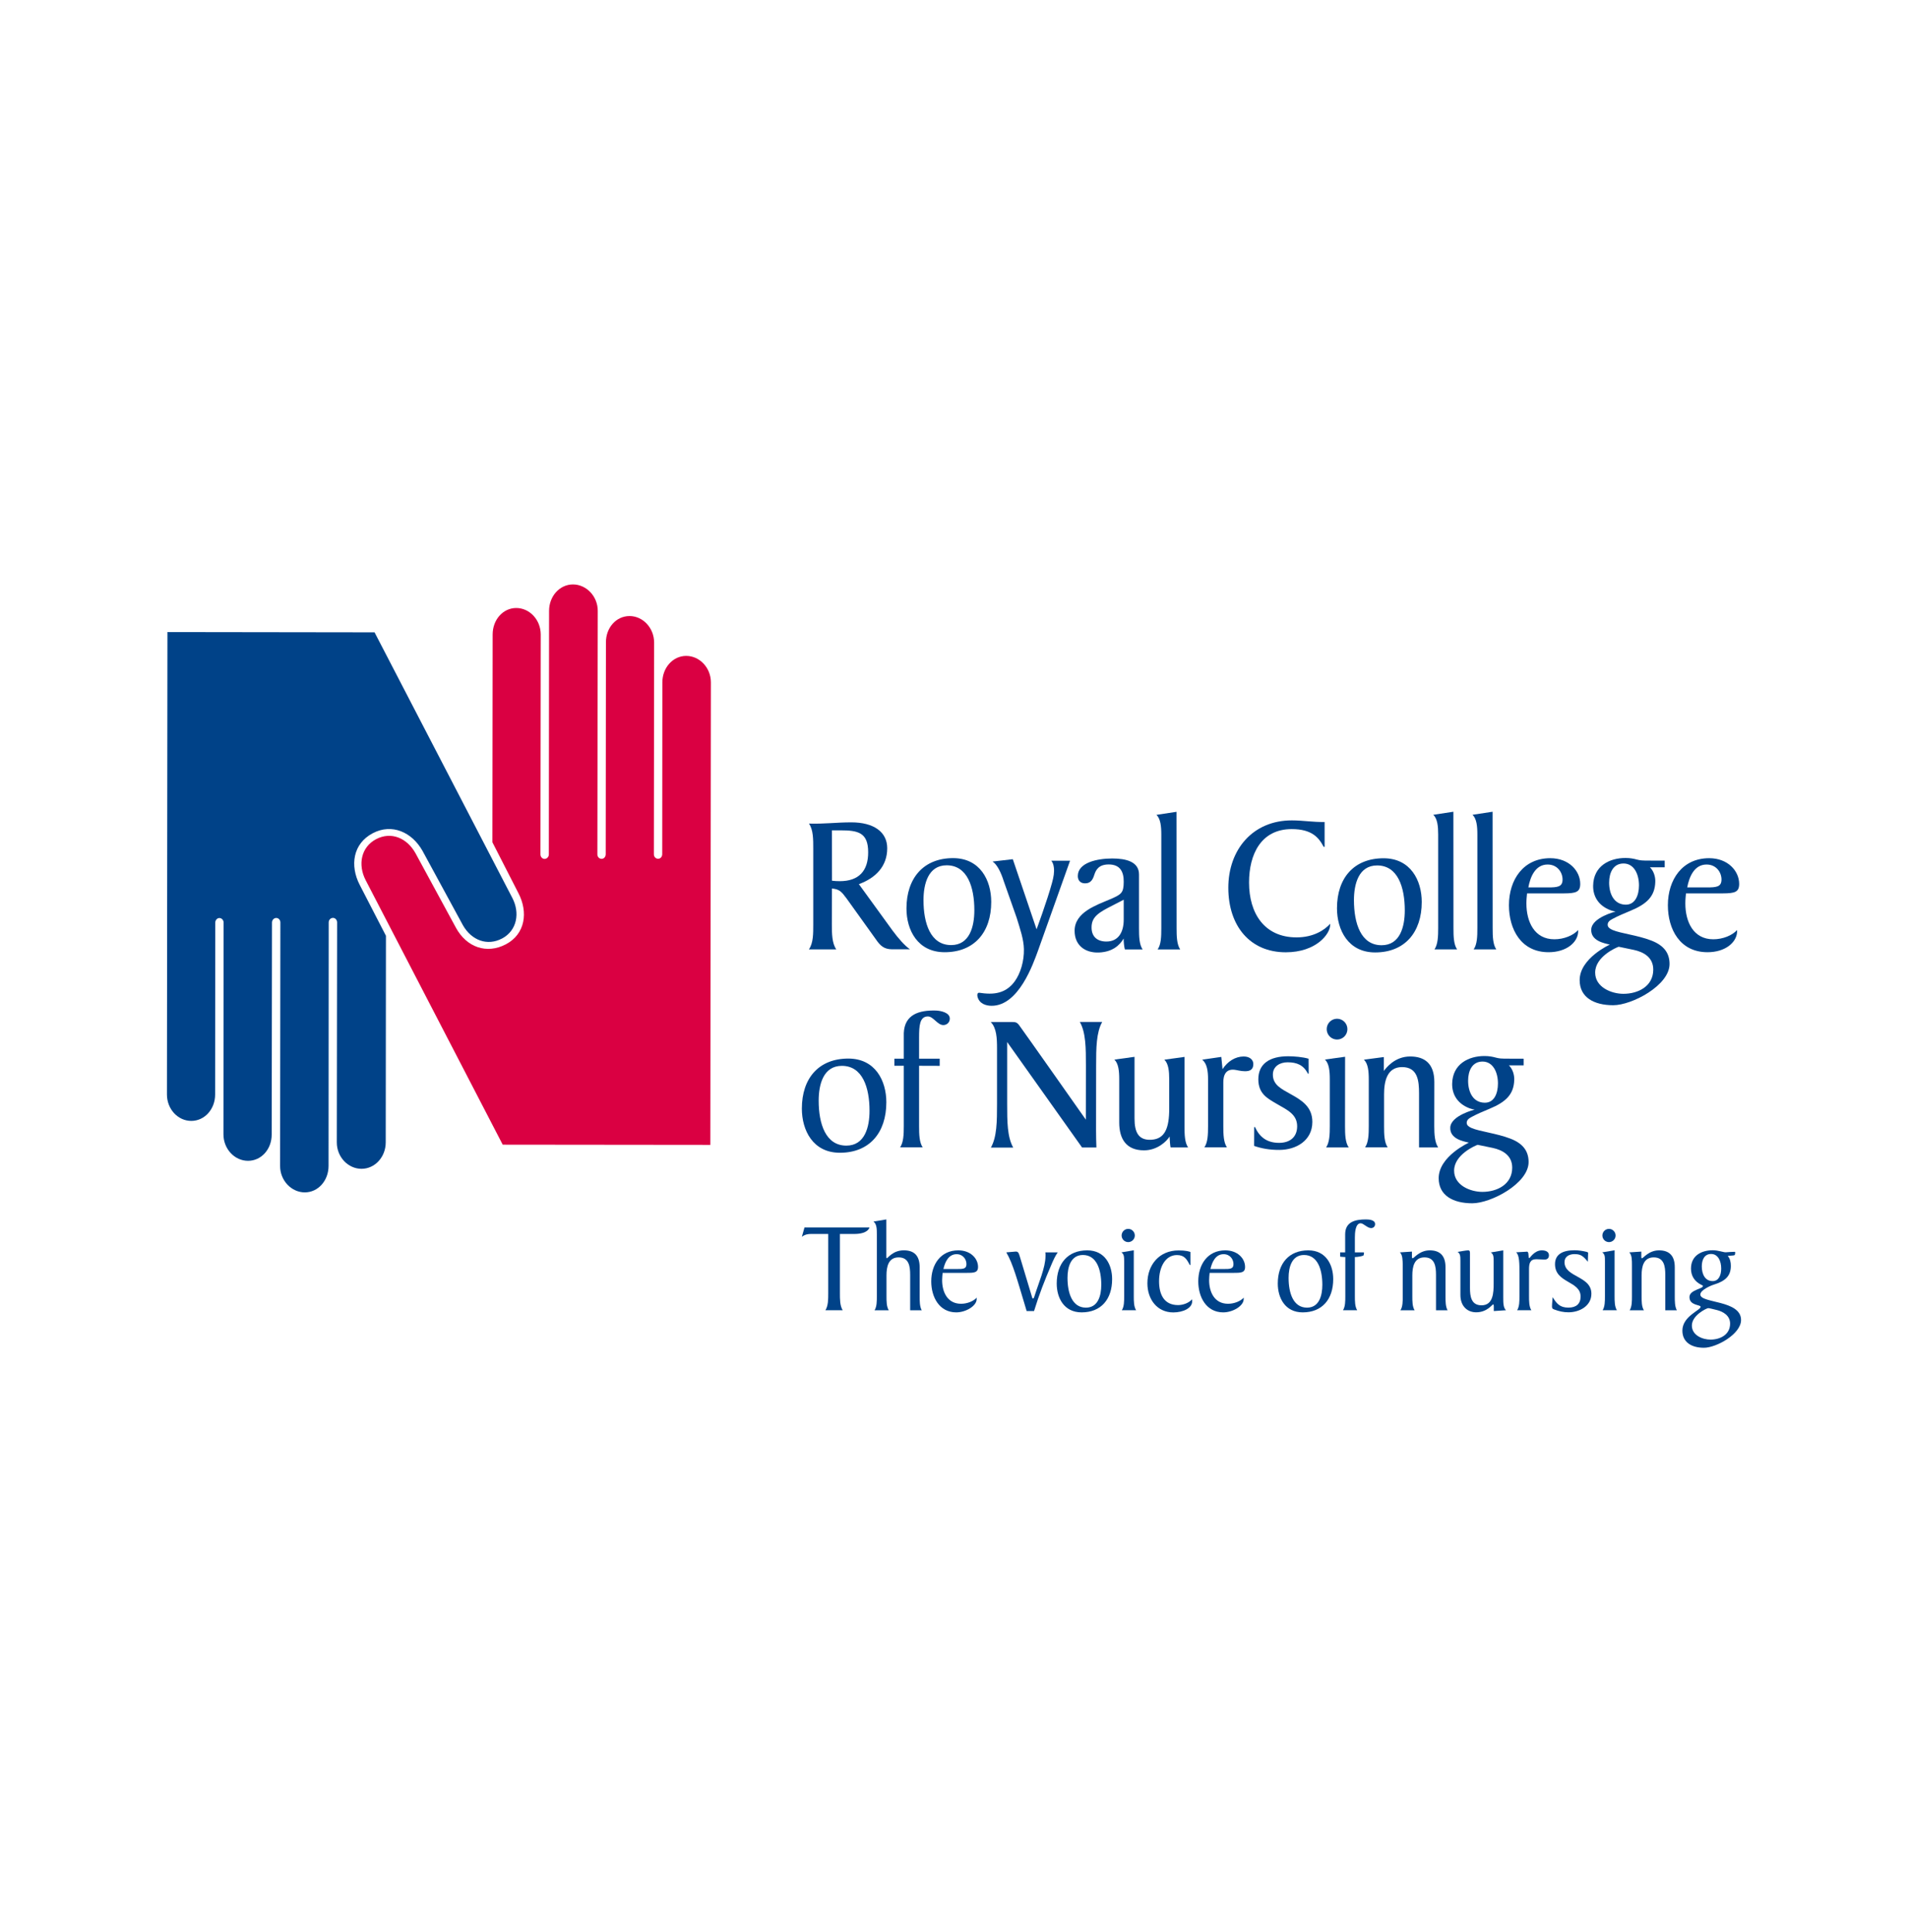 <svg width="80" height="81" viewBox="0 0 80 81" fill="none" xmlns="http://www.w3.org/2000/svg">
<path d="M44.866 36.083L43.523 39.851C43.317 40.412 42.712 42.164 41.579 42.164C41.349 42.164 41.066 42.085 40.987 41.789C40.969 41.716 40.969 41.6 41.072 41.619C41.178 41.637 41.354 41.655 41.494 41.655C42.114 41.658 42.406 41.335 42.554 41.128C42.788 40.802 42.943 40.287 42.931 39.787C42.922 39.378 42.776 38.955 42.624 38.464L42.081 36.925C41.977 36.595 41.813 36.239 41.616 36.117L42.466 36.019L43.462 38.958C43.462 38.958 43.9 37.775 44.109 37.013C44.179 36.76 44.21 36.562 44.188 36.376C44.173 36.242 44.137 36.153 44.079 36.083H44.866Z" fill="#004288"/>
<path d="M69.799 36.08V36.358H69.179C69.334 36.507 69.413 36.748 69.404 36.97C69.386 37.58 69.045 37.897 68.371 38.178C68.107 38.287 67.846 38.397 67.612 38.522C67.475 38.592 67.402 38.665 67.408 38.778C67.414 38.863 67.475 38.924 67.612 38.985C67.961 39.135 68.654 39.202 69.24 39.43C69.762 39.632 70.002 39.949 70.002 40.412C70.002 41.311 68.423 42.14 67.642 42.14C66.828 42.14 66.233 41.808 66.233 41.089C66.233 40.171 67.499 39.598 67.499 39.598C67.266 39.543 66.692 39.443 66.719 38.958C66.749 38.458 67.739 38.214 67.739 38.214C67.691 38.208 67.578 38.181 67.512 38.153C67.013 37.958 66.792 37.571 66.798 37.132C66.81 36.297 67.493 35.965 68.159 35.968C68.341 35.968 68.493 35.995 68.635 36.035C68.763 36.071 68.906 36.077 68.982 36.077L69.799 36.08ZM68.72 37.117C68.72 36.638 68.508 36.199 68.073 36.199C67.639 36.199 67.469 36.586 67.469 37.001C67.469 37.489 67.685 37.925 68.171 37.925C68.556 37.925 68.72 37.537 68.72 37.117ZM68.067 41.662C68.684 41.662 69.319 41.348 69.319 40.647C69.319 40.125 68.903 39.906 68.505 39.821C68.207 39.757 67.94 39.705 67.87 39.689C67.763 39.723 66.883 40.104 66.883 40.772C66.883 41.387 67.566 41.662 68.067 41.662Z" fill="#004288"/>
<path d="M55.542 35.501H55.499C55.298 35.114 55.007 34.757 54.16 34.757C52.869 34.757 52.371 35.821 52.371 36.995C52.371 38.29 53.014 39.296 54.363 39.296C55.071 39.296 55.536 38.991 55.772 38.726V38.775C55.772 39.147 55.192 39.921 53.91 39.921C52.413 39.921 51.505 38.821 51.502 37.223C51.499 35.608 52.538 34.388 54.166 34.392C54.642 34.392 55.044 34.468 55.539 34.459V35.501H55.542Z" fill="#004288"/>
<path d="M64.028 37.449C64.016 37.586 64 37.699 64 37.873C64 38.641 64.335 39.376 65.173 39.376C65.577 39.376 65.972 39.211 66.169 38.988V39.08C66.139 39.519 65.668 39.915 64.936 39.918C63.77 39.921 63.268 38.949 63.268 37.949C63.268 36.876 63.873 35.977 65 35.977C65.789 35.977 66.257 36.516 66.257 37.053C66.257 37.397 66.078 37.449 65.577 37.452H64.028V37.449ZM64.899 37.202C65.303 37.202 65.516 37.181 65.516 36.87C65.516 36.565 65.294 36.242 64.89 36.242C64.371 36.242 64.161 36.763 64.082 37.202H64.899Z" fill="#004288"/>
<path d="M70.691 37.449C70.679 37.586 70.664 37.699 70.664 37.873C70.664 38.641 70.998 39.376 71.837 39.376C72.24 39.376 72.635 39.211 72.833 38.988V39.08C72.802 39.519 72.332 39.915 71.6 39.918C70.433 39.921 69.932 38.949 69.932 37.949C69.932 36.876 70.537 35.977 71.663 35.977C72.453 35.977 72.921 36.516 72.921 37.053C72.921 37.397 72.742 37.449 72.24 37.452H70.691V37.449ZM71.563 37.202C71.967 37.202 72.18 37.181 72.18 36.87C72.18 36.565 71.958 36.242 71.554 36.242C71.035 36.242 70.825 36.763 70.743 37.202H71.563Z" fill="#004288"/>
<path d="M39.608 39.918C38.472 39.918 38.007 38.985 38.007 38.086C38.007 36.806 38.727 35.974 39.96 35.974C41.096 35.974 41.561 36.906 41.561 37.806C41.564 39.086 40.844 39.918 39.608 39.918ZM39.881 39.619C40.656 39.619 40.853 38.842 40.853 38.159C40.853 37.193 40.565 36.275 39.693 36.275C38.919 36.275 38.721 37.053 38.721 37.735C38.721 38.702 39.01 39.619 39.881 39.619Z" fill="#004288"/>
<path d="M52.584 48.038L52.587 47.249H52.623C52.811 47.672 53.13 47.913 53.637 47.91C54.099 47.907 54.388 47.657 54.388 47.215C54.388 46.706 53.959 46.526 53.549 46.285C53.148 46.051 52.763 45.859 52.76 45.252C52.756 44.594 53.236 44.28 54.011 44.28C54.257 44.28 54.624 44.31 54.867 44.383L54.87 45.008H54.837C54.655 44.642 54.366 44.533 53.986 44.533C53.665 44.533 53.373 44.7 53.37 45.042C53.364 45.484 53.738 45.654 54.117 45.868C54.585 46.127 55.025 46.401 55.025 47.032C55.025 47.816 54.345 48.203 53.647 48.206C53.227 48.209 52.881 48.142 52.584 48.038Z" fill="#004288"/>
<path d="M58.026 44.892C58.12 44.764 58.482 44.289 59.126 44.289C59.742 44.289 60.14 44.594 60.14 45.362L60.137 47.209C60.137 47.554 60.158 47.892 60.301 48.102H59.499V45.84C59.499 45.313 59.447 44.734 58.788 44.734C58.16 44.734 58.032 45.319 58.032 45.88V47.209C58.032 47.554 58.041 47.892 58.184 48.099H57.236C57.379 47.892 57.391 47.554 57.391 47.209V45.246C57.391 44.908 57.361 44.588 57.188 44.423L58.023 44.313V44.892H58.026Z" fill="#004288"/>
<path d="M46.39 39.47C46.883 39.47 47.116 39.092 47.116 38.552V37.717L46.685 37.94C46.077 38.245 45.765 38.427 45.768 38.882C45.768 39.278 46.02 39.47 46.39 39.47ZM47.113 39.345C46.946 39.625 46.654 39.903 46.084 39.93C45.516 39.955 45.057 39.647 45.057 39.019C45.057 38.238 45.983 37.94 46.545 37.699C47.028 37.492 47.113 37.428 47.116 36.964C47.119 36.553 46.971 36.239 46.487 36.239C46.071 36.239 45.95 36.464 45.883 36.672C45.822 36.861 45.743 37.031 45.495 37.031C45.312 37.031 45.191 36.922 45.191 36.723C45.191 36.163 46.002 35.989 46.633 35.989C47.217 35.989 47.757 36.123 47.757 36.659V38.912C47.757 39.256 47.766 39.595 47.909 39.802H47.165C47.132 39.698 47.11 39.458 47.113 39.345Z" fill="#004288"/>
<path d="M49.333 38.912C49.333 39.257 49.343 39.595 49.485 39.802H48.538C48.684 39.595 48.692 39.257 48.692 38.912V34.983C48.692 34.645 48.662 34.325 48.489 34.16L49.33 34.032L49.333 38.912Z" fill="#004288"/>
<path d="M39.401 44.682L38.536 44.679V47.209C38.536 47.554 38.545 47.892 38.688 48.099H37.74C37.883 47.892 37.895 47.554 37.895 47.209V44.679H37.5V44.381H37.895V43.311C37.925 42.518 38.551 42.344 39.24 42.363C39.429 42.369 39.824 42.442 39.824 42.701C39.824 42.857 39.708 42.963 39.569 42.972C39.31 42.988 39.143 42.61 38.903 42.61C38.557 42.613 38.536 43.006 38.536 43.5V44.381H39.401V44.682Z" fill="#004288"/>
<path d="M51.259 44.822L51.208 44.307L50.406 44.423C50.612 44.585 50.652 44.908 50.652 45.246V47.209C50.652 47.554 50.643 47.892 50.497 48.099H51.444C51.302 47.892 51.292 47.554 51.292 47.209V45.368C51.292 45.078 51.393 44.771 51.827 44.856C51.973 44.883 52.155 44.929 52.331 44.896C52.489 44.865 52.553 44.755 52.55 44.597C52.547 44.447 52.425 44.289 52.143 44.289C51.785 44.292 51.466 44.502 51.259 44.822Z" fill="#004288"/>
<path d="M49.039 47.645C49.048 47.846 49.063 48.017 49.081 48.102H49.816C49.671 47.892 49.665 47.557 49.665 47.212V44.307L48.82 44.423C48.993 44.588 49.024 44.908 49.024 45.246V46.474C49.024 47.291 48.842 47.743 48.283 47.779C47.73 47.816 47.569 47.456 47.569 46.892V44.304L46.725 44.42C46.898 44.585 46.928 44.905 46.928 45.243V47.06C46.928 47.749 47.225 48.221 47.961 48.224C48.532 48.227 48.926 47.834 49.039 47.645Z" fill="#004288"/>
<path d="M37.427 39.015L36.012 37.065C36.714 36.806 37.2 36.321 37.2 35.559C37.2 34.87 36.626 34.474 35.696 34.474C35.055 34.474 34.612 34.544 33.919 34.526C34.102 34.785 34.099 35.202 34.099 35.571V38.756C34.099 39.128 34.102 39.54 33.916 39.799H35.064C34.882 39.54 34.879 39.128 34.879 38.756L34.882 37.248C35.195 37.275 35.28 37.376 35.496 37.665L36.72 39.372C36.902 39.637 37.057 39.796 37.409 39.796H38.153C37.928 39.637 37.667 39.339 37.427 39.015ZM35.21 36.94C35.104 36.94 34.992 36.934 34.885 36.921L34.882 34.809H35.241C35.976 34.809 36.401 34.9 36.401 35.726C36.404 36.51 36.009 36.94 35.21 36.94Z" fill="#004288"/>
<path d="M45.959 44.664C45.959 43.939 45.965 43.283 46.214 42.841H45.276C45.528 43.283 45.531 43.939 45.531 44.667L45.528 46.938C45.528 46.938 42.901 43.204 42.727 42.972C42.627 42.841 42.554 42.844 42.399 42.844H41.54C41.786 43.091 41.804 43.533 41.804 43.939V46.286C41.804 47.011 41.798 47.667 41.546 48.109H42.484C42.232 47.667 42.229 47.014 42.229 46.286V43.683L45.37 48.105H45.971C45.962 47.859 45.956 47.642 45.956 47.371L45.959 44.664Z" fill="#004288"/>
<path d="M57.659 39.927C56.523 39.927 56.058 38.979 56.058 38.077C56.058 36.796 56.778 35.98 58.011 35.98C59.147 35.98 59.612 36.912 59.612 37.812C59.612 39.092 58.892 39.927 57.659 39.927ZM57.929 39.625C58.703 39.625 58.901 38.848 58.901 38.165C58.901 37.199 58.612 36.281 57.741 36.281C56.966 36.281 56.769 37.059 56.769 37.741C56.772 38.708 57.057 39.625 57.929 39.625Z" fill="#004288"/>
<path d="M62.585 38.909C62.585 39.253 62.594 39.592 62.737 39.799H61.789C61.935 39.589 61.944 39.253 61.944 38.909V34.98C61.944 34.641 61.914 34.321 61.741 34.157L62.582 34.029L62.585 38.909Z" fill="#004288"/>
<path d="M60.942 38.909C60.942 39.253 60.951 39.592 61.094 39.799H60.146C60.289 39.589 60.301 39.253 60.301 38.909V34.98C60.301 34.641 60.27 34.321 60.097 34.157L60.939 34.029L60.942 38.909Z" fill="#004288"/>
<path d="M35.216 48.325C34.08 48.325 33.621 47.377 33.621 46.474C33.621 45.194 34.335 44.377 35.569 44.377C36.704 44.377 37.163 45.31 37.163 46.209C37.163 47.492 36.449 48.325 35.216 48.325ZM35.486 48.026C36.261 48.026 36.458 47.248 36.458 46.566C36.458 45.599 36.17 44.682 35.298 44.682C34.523 44.682 34.326 45.459 34.326 46.142C34.326 47.105 34.615 48.026 35.486 48.026Z" fill="#004288"/>
<path d="M63.885 44.383V44.661H63.266C63.42 44.81 63.499 45.051 63.49 45.273C63.472 45.883 63.132 46.2 62.458 46.48C62.193 46.59 61.932 46.7 61.701 46.825C61.565 46.895 61.492 46.968 61.498 47.081C61.504 47.166 61.565 47.227 61.701 47.288C62.054 47.438 62.743 47.508 63.329 47.733C63.852 47.934 64.092 48.252 64.092 48.715C64.092 49.614 62.512 50.443 61.731 50.443C60.918 50.443 60.322 50.111 60.322 49.392C60.322 48.474 61.589 47.901 61.589 47.901C61.355 47.846 60.781 47.745 60.808 47.261C60.839 46.761 61.829 46.517 61.829 46.517C61.78 46.511 61.668 46.483 61.601 46.456C61.103 46.261 60.881 45.874 60.887 45.435C60.9 44.6 61.583 44.267 62.248 44.27C62.43 44.27 62.582 44.298 62.725 44.338C62.852 44.374 62.995 44.38 63.071 44.38L63.885 44.383ZM62.807 45.42C62.807 44.941 62.594 44.502 62.16 44.502C61.726 44.502 61.556 44.889 61.556 45.304C61.556 45.792 61.771 46.227 62.257 46.227C62.646 46.23 62.807 45.843 62.807 45.42ZM62.154 49.965C62.77 49.965 63.405 49.651 63.405 48.95C63.405 48.428 62.989 48.209 62.591 48.123C62.294 48.059 62.026 48.008 61.956 47.992C61.85 48.026 60.969 48.407 60.969 49.075C60.969 49.693 61.653 49.965 62.154 49.965Z" fill="#004288"/>
<path d="M21.078 47.986L15.334 36.903C14.991 36.242 15.143 35.507 15.772 35.178C16.4 34.849 17.059 35.129 17.415 35.757L19.116 38.891C19.559 39.707 20.4 40.012 21.211 39.586C22.025 39.156 22.153 38.238 21.734 37.437L20.646 35.309L20.656 26.597C20.656 25.985 21.084 25.491 21.643 25.488C22.205 25.488 22.669 25.981 22.672 26.594L22.66 35.815C22.66 35.922 22.739 36.007 22.833 36.007C22.93 36.007 23.012 35.922 23.012 35.818L23.022 25.61C23.022 24.997 23.459 24.503 24.021 24.5C24.583 24.5 25.063 24.994 25.063 25.607L25.047 35.815C25.047 35.922 25.126 36.004 25.224 36.004C25.321 36.004 25.397 35.919 25.397 35.812L25.406 26.926C25.406 26.314 25.834 25.826 26.396 25.826C26.958 25.826 27.426 26.326 27.426 26.936L27.416 35.812C27.416 35.919 27.495 36.001 27.593 36.001C27.69 36.001 27.766 35.916 27.766 35.809L27.772 28.606C27.772 27.993 28.212 27.496 28.771 27.496C29.333 27.496 29.804 27.99 29.807 28.603L29.783 47.995L21.078 47.986Z" fill="#DA0042"/>
<path d="M16.182 39.229L15.082 37.095C14.666 36.29 14.791 35.364 15.638 34.925C16.431 34.513 17.266 34.879 17.712 35.663L19.413 38.793C19.772 39.418 20.428 39.671 21.053 39.342C21.679 39.009 21.81 38.269 21.479 37.638L15.705 26.509L7.021 26.497L7 45.883C7 46.496 7.459 46.99 8.021 46.99C8.582 46.99 9.023 46.493 9.02 45.88L9.026 38.677C9.026 38.571 9.105 38.485 9.199 38.485C9.296 38.485 9.375 38.571 9.375 38.674L9.369 47.553C9.369 48.166 9.837 48.663 10.399 48.663C10.961 48.663 11.392 48.172 11.392 47.563L11.404 38.674C11.404 38.567 11.486 38.482 11.583 38.482C11.68 38.482 11.756 38.567 11.756 38.671L11.744 48.88C11.744 49.492 12.221 49.986 12.78 49.986C13.342 49.986 13.776 49.489 13.776 48.876L13.782 38.668C13.782 38.561 13.864 38.479 13.961 38.479C14.059 38.479 14.135 38.564 14.135 38.671L14.122 47.892C14.122 48.505 14.596 48.998 15.158 48.998C15.72 48.998 16.173 48.502 16.173 47.889L16.182 39.229Z" fill="#004288"/>
<path d="M56.395 47.209C56.395 47.553 56.404 47.892 56.55 48.102H55.602C55.745 47.892 55.757 47.556 55.757 47.209V45.243C55.757 44.904 55.727 44.584 55.554 44.417L56.398 44.301L56.395 47.209Z" fill="#004288"/>
<path d="M55.627 43.143C55.627 42.902 55.821 42.707 56.061 42.707C56.301 42.707 56.495 42.902 56.495 43.143C56.495 43.384 56.301 43.579 56.061 43.579C55.821 43.579 55.627 43.384 55.627 43.143Z" fill="#004288"/>
<path fill-rule="evenodd" clip-rule="evenodd" d="M70.901 53.181C70.901 52.62 71.363 52.412 71.812 52.412C71.934 52.412 72.04 52.434 72.131 52.455C72.229 52.477 72.305 52.498 72.353 52.498L72.544 52.485L72.727 52.477C72.748 52.477 72.754 52.483 72.754 52.498C72.754 52.589 72.748 52.623 72.684 52.629L72.441 52.65C72.544 52.763 72.572 52.921 72.572 53.068C72.572 53.492 72.338 53.705 71.867 53.851C71.73 53.891 71.293 54.08 71.293 54.269C71.293 54.644 73 54.491 73 55.336C73 55.93 71.958 56.5 71.445 56.5C70.907 56.5 70.54 56.256 70.54 55.781C70.54 55.177 71.305 54.927 71.305 54.784C71.305 54.686 70.837 54.741 70.837 54.375C70.837 54.071 71.402 54.034 71.402 53.912C71.402 53.885 71.372 53.882 71.348 53.869C71.035 53.72 70.901 53.47 70.901 53.181ZM70.938 55.57C70.938 55.979 71.387 56.158 71.718 56.158C72.125 56.158 72.541 55.951 72.541 55.488C72.541 55.144 72.237 54.982 71.995 54.921C71.8 54.872 71.669 54.839 71.621 54.839C71.563 54.842 70.938 55.131 70.938 55.57ZM71.809 53.705C72.065 53.705 72.168 53.455 72.168 53.178C72.168 52.861 72.031 52.568 71.745 52.568C71.46 52.568 71.354 52.818 71.354 53.089C71.354 53.412 71.49 53.705 71.809 53.705Z" fill="#004288"/>
<path fill-rule="evenodd" clip-rule="evenodd" d="M68.314 52.501L68.818 52.468V52.659C68.818 52.702 68.812 52.748 68.848 52.748C68.897 52.748 69.133 52.416 69.559 52.416C69.966 52.416 70.221 52.617 70.221 53.123V54.342C70.221 54.543 70.221 54.778 70.309 54.93H69.823V53.44C69.823 53.092 69.774 52.711 69.34 52.711C68.912 52.711 68.83 53.098 68.83 53.467V54.342C68.83 54.543 68.83 54.778 68.927 54.93H68.329C68.426 54.778 68.426 54.546 68.426 54.342V53.047C68.426 52.824 68.426 52.611 68.314 52.501Z" fill="#004288"/>
<path fill-rule="evenodd" clip-rule="evenodd" d="M67.178 52.501L67.697 52.412V54.339C67.697 54.54 67.697 54.775 67.794 54.927H67.196C67.293 54.775 67.293 54.543 67.293 54.339V52.87C67.293 52.687 67.293 52.577 67.178 52.501Z" fill="#004288"/>
<path fill-rule="evenodd" clip-rule="evenodd" d="M65.598 52.909C65.598 53.556 66.725 53.479 66.725 54.235C66.725 54.75 66.227 55.013 65.765 55.013C65.549 55.013 65.364 54.97 65.164 54.894C65.103 54.872 65.073 54.851 65.073 54.775C65.073 54.644 65.094 54.513 65.1 54.378C65.267 54.65 65.404 54.817 65.762 54.817C66.081 54.817 66.272 54.665 66.272 54.354C66.272 53.69 65.2 53.799 65.2 52.995C65.2 52.586 65.513 52.412 66.023 52.412C66.184 52.412 66.354 52.44 66.515 52.477C66.53 52.483 66.588 52.492 66.588 52.525L66.576 52.894C66.363 52.629 66.257 52.574 66.008 52.574C65.792 52.577 65.598 52.678 65.598 52.909Z" fill="#004288"/>
<path fill-rule="evenodd" clip-rule="evenodd" d="M63.709 54.336V53.373C63.709 52.986 63.709 52.611 63.569 52.498C63.77 52.492 63.958 52.471 64.025 52.471C64.122 52.471 64.064 52.742 64.122 52.742C64.149 52.742 64.328 52.416 64.647 52.416C64.836 52.416 64.945 52.492 64.945 52.623C64.945 52.727 64.891 52.803 64.757 52.803C64.653 52.803 64.544 52.788 64.413 52.788C64.143 52.788 64.11 52.979 64.11 53.217V54.336C64.11 54.537 64.11 54.772 64.207 54.927H63.612C63.709 54.772 63.709 54.537 63.709 54.336Z" fill="#004288"/>
<path fill-rule="evenodd" clip-rule="evenodd" d="M62.627 53.809V52.873C62.627 52.687 62.621 52.577 62.509 52.504L63.029 52.416V54.385C63.029 54.607 63.029 54.821 63.144 54.927L62.633 54.961V54.769C62.633 54.726 62.627 54.681 62.606 54.681C62.567 54.681 62.357 55.013 61.895 55.013C61.528 55.013 61.233 54.763 61.233 54.284V52.849C61.233 52.662 61.227 52.553 61.115 52.48C61.261 52.458 61.479 52.416 61.552 52.416C61.625 52.416 61.634 52.458 61.634 52.535V53.992C61.634 54.339 61.683 54.72 62.117 54.72C62.612 54.723 62.627 54.177 62.627 53.809Z" fill="#004288"/>
<path fill-rule="evenodd" clip-rule="evenodd" d="M58.697 52.501L59.201 52.468V52.659C59.201 52.702 59.195 52.748 59.235 52.748C59.283 52.748 59.52 52.416 59.946 52.416C60.352 52.416 60.608 52.617 60.608 53.123V54.342C60.608 54.543 60.608 54.778 60.696 54.93H60.21V53.44C60.21 53.092 60.161 52.711 59.727 52.711C59.299 52.711 59.217 53.098 59.217 53.467V54.342C59.217 54.543 59.217 54.778 59.314 54.93H58.718C58.816 54.778 58.816 54.546 58.816 54.342V53.047C58.81 52.824 58.81 52.611 58.697 52.501Z" fill="#004288"/>
<path fill-rule="evenodd" clip-rule="evenodd" d="M56.401 52.501V51.745C56.401 51.223 56.814 51.12 57.27 51.12C57.394 51.12 57.656 51.135 57.656 51.315C57.656 51.419 57.58 51.483 57.489 51.483C57.331 51.483 57.17 51.281 57.051 51.281C56.823 51.281 56.808 51.705 56.808 51.87V52.501H57.154C57.17 52.501 57.191 52.501 57.191 52.516C57.191 52.525 57.185 52.586 57.176 52.62C57.16 52.662 56.893 52.696 56.845 52.696H56.808V54.339C56.808 54.54 56.808 54.775 56.905 54.927H56.31C56.407 54.775 56.407 54.543 56.407 54.339V52.696H56.371C56.31 52.696 56.252 52.684 56.192 52.681V52.501H56.401Z" fill="#004288"/>
<path fill-rule="evenodd" clip-rule="evenodd" d="M55.9 53.623C55.9 54.467 55.435 55.016 54.621 55.016C53.874 55.016 53.576 54.4 53.576 53.809C53.576 52.964 54.044 52.416 54.855 52.416C55.602 52.416 55.9 53.028 55.9 53.623ZM54.029 53.568C54.029 54.205 54.223 54.818 54.801 54.818C55.311 54.818 55.444 54.312 55.444 53.861C55.444 53.223 55.25 52.611 54.676 52.611C54.166 52.611 54.029 53.117 54.029 53.568Z" fill="#004288"/>
<path fill-rule="evenodd" clip-rule="evenodd" d="M51.69 53.361H50.718C50.709 53.464 50.697 53.553 50.697 53.666C50.697 54.171 50.925 54.656 51.49 54.656C51.754 54.656 52.015 54.546 52.146 54.4V54.461C52.146 54.747 51.69 55.016 51.289 55.016C50.578 55.016 50.242 54.376 50.242 53.717C50.242 53.01 50.633 52.416 51.374 52.416C51.894 52.416 52.204 52.76 52.204 53.111C52.207 53.361 52.027 53.361 51.69 53.361ZM50.752 53.199H51.311C51.575 53.199 51.718 53.199 51.718 52.992C51.718 52.791 51.572 52.577 51.305 52.577C50.964 52.577 50.819 52.91 50.752 53.199Z" fill="#004288"/>
<path fill-rule="evenodd" clip-rule="evenodd" d="M49.913 52.492V53.031H49.886C49.756 52.781 49.658 52.614 49.346 52.614C48.862 52.614 48.598 53.114 48.598 53.711C48.598 54.254 48.799 54.711 49.394 54.711C49.594 54.711 49.835 54.632 49.986 54.467V54.555C49.986 54.839 49.607 55.018 49.194 55.018C48.51 55.018 48.109 54.461 48.109 53.799C48.109 53.016 48.613 52.419 49.415 52.419C49.682 52.415 49.913 52.467 49.913 52.492Z" fill="#004288"/>
<path fill-rule="evenodd" clip-rule="evenodd" d="M47.019 52.501L47.538 52.412V54.339C47.538 54.54 47.538 54.775 47.636 54.927H47.037C47.135 54.775 47.135 54.543 47.135 54.339V52.87C47.132 52.687 47.132 52.577 47.019 52.501Z" fill="#004288"/>
<path fill-rule="evenodd" clip-rule="evenodd" d="M46.63 53.623C46.63 54.467 46.166 55.016 45.352 55.016C44.604 55.016 44.307 54.4 44.307 53.809C44.307 52.964 44.774 52.416 45.585 52.416C46.333 52.416 46.63 53.028 46.63 53.623ZM44.759 53.568C44.759 54.205 44.954 54.818 45.531 54.818C46.041 54.818 46.175 54.312 46.175 53.861C46.175 53.223 45.98 52.611 45.406 52.611C44.896 52.611 44.759 53.117 44.759 53.568Z" fill="#004288"/>
<path fill-rule="evenodd" clip-rule="evenodd" d="M43.83 52.501H44.349C44.231 52.675 44.17 52.815 44.088 53.007C43.793 53.693 43.584 54.226 43.356 54.961H43.046L42.934 54.586C42.669 53.714 42.472 52.97 42.193 52.501L42.587 52.467C42.685 52.467 42.712 52.507 42.77 52.708L43.246 54.29C43.274 54.372 43.28 54.436 43.31 54.436C43.35 54.436 43.371 54.354 43.392 54.284C43.544 53.793 43.836 53.132 43.836 52.662C43.842 52.611 43.836 52.556 43.83 52.501Z" fill="#004288"/>
<path fill-rule="evenodd" clip-rule="evenodd" d="M40.495 53.361H39.523C39.514 53.464 39.502 53.553 39.502 53.666C39.502 54.171 39.73 54.656 40.294 54.656C40.559 54.656 40.82 54.546 40.95 54.4V54.461C40.95 54.747 40.495 55.016 40.094 55.016C39.383 55.016 39.046 54.376 39.046 53.717C39.046 53.01 39.438 52.416 40.179 52.416C40.698 52.416 41.008 52.76 41.008 53.111C41.008 53.361 40.829 53.361 40.495 53.361ZM39.556 53.199H40.115C40.38 53.199 40.522 53.199 40.522 52.992C40.522 52.791 40.376 52.577 40.109 52.577C39.769 52.577 39.62 52.91 39.556 53.199Z" fill="#004288"/>
<path fill-rule="evenodd" clip-rule="evenodd" d="M38.56 53.123V54.342C38.56 54.543 38.56 54.778 38.648 54.93H38.162V53.44C38.162 53.092 38.114 52.711 37.679 52.711C37.251 52.711 37.169 53.098 37.169 53.467V54.342C37.169 54.543 37.169 54.778 37.266 54.93H36.668C36.765 54.778 36.765 54.546 36.765 54.342V51.751C36.765 51.528 36.765 51.315 36.623 51.208L37.163 51.12V52.659C37.163 52.702 37.163 52.748 37.184 52.748C37.224 52.748 37.433 52.415 37.895 52.415C38.308 52.415 38.56 52.616 38.56 53.123Z" fill="#004288"/>
<path fill-rule="evenodd" clip-rule="evenodd" d="M35.334 54.927H34.608C34.727 54.744 34.727 54.461 34.727 54.217V51.729H34.007C33.883 51.729 33.758 51.745 33.621 51.848L33.731 51.458H36.458C36.367 51.693 36.036 51.729 35.815 51.729H35.216V54.217C35.216 54.461 35.216 54.744 35.334 54.927Z" fill="#004288"/>
<path fill-rule="evenodd" clip-rule="evenodd" d="M47.581 51.794C47.581 51.946 47.456 52.071 47.304 52.071C47.153 52.071 47.028 51.946 47.028 51.794C47.028 51.641 47.153 51.516 47.304 51.516C47.456 51.516 47.581 51.641 47.581 51.794Z" fill="#004288"/>
<path fill-rule="evenodd" clip-rule="evenodd" d="M67.739 51.794C67.739 51.946 67.615 52.071 67.463 52.071C67.311 52.071 67.186 51.946 67.186 51.794C67.186 51.641 67.311 51.516 67.463 51.516C67.615 51.516 67.739 51.641 67.739 51.794Z" fill="#004288"/>
</svg>
